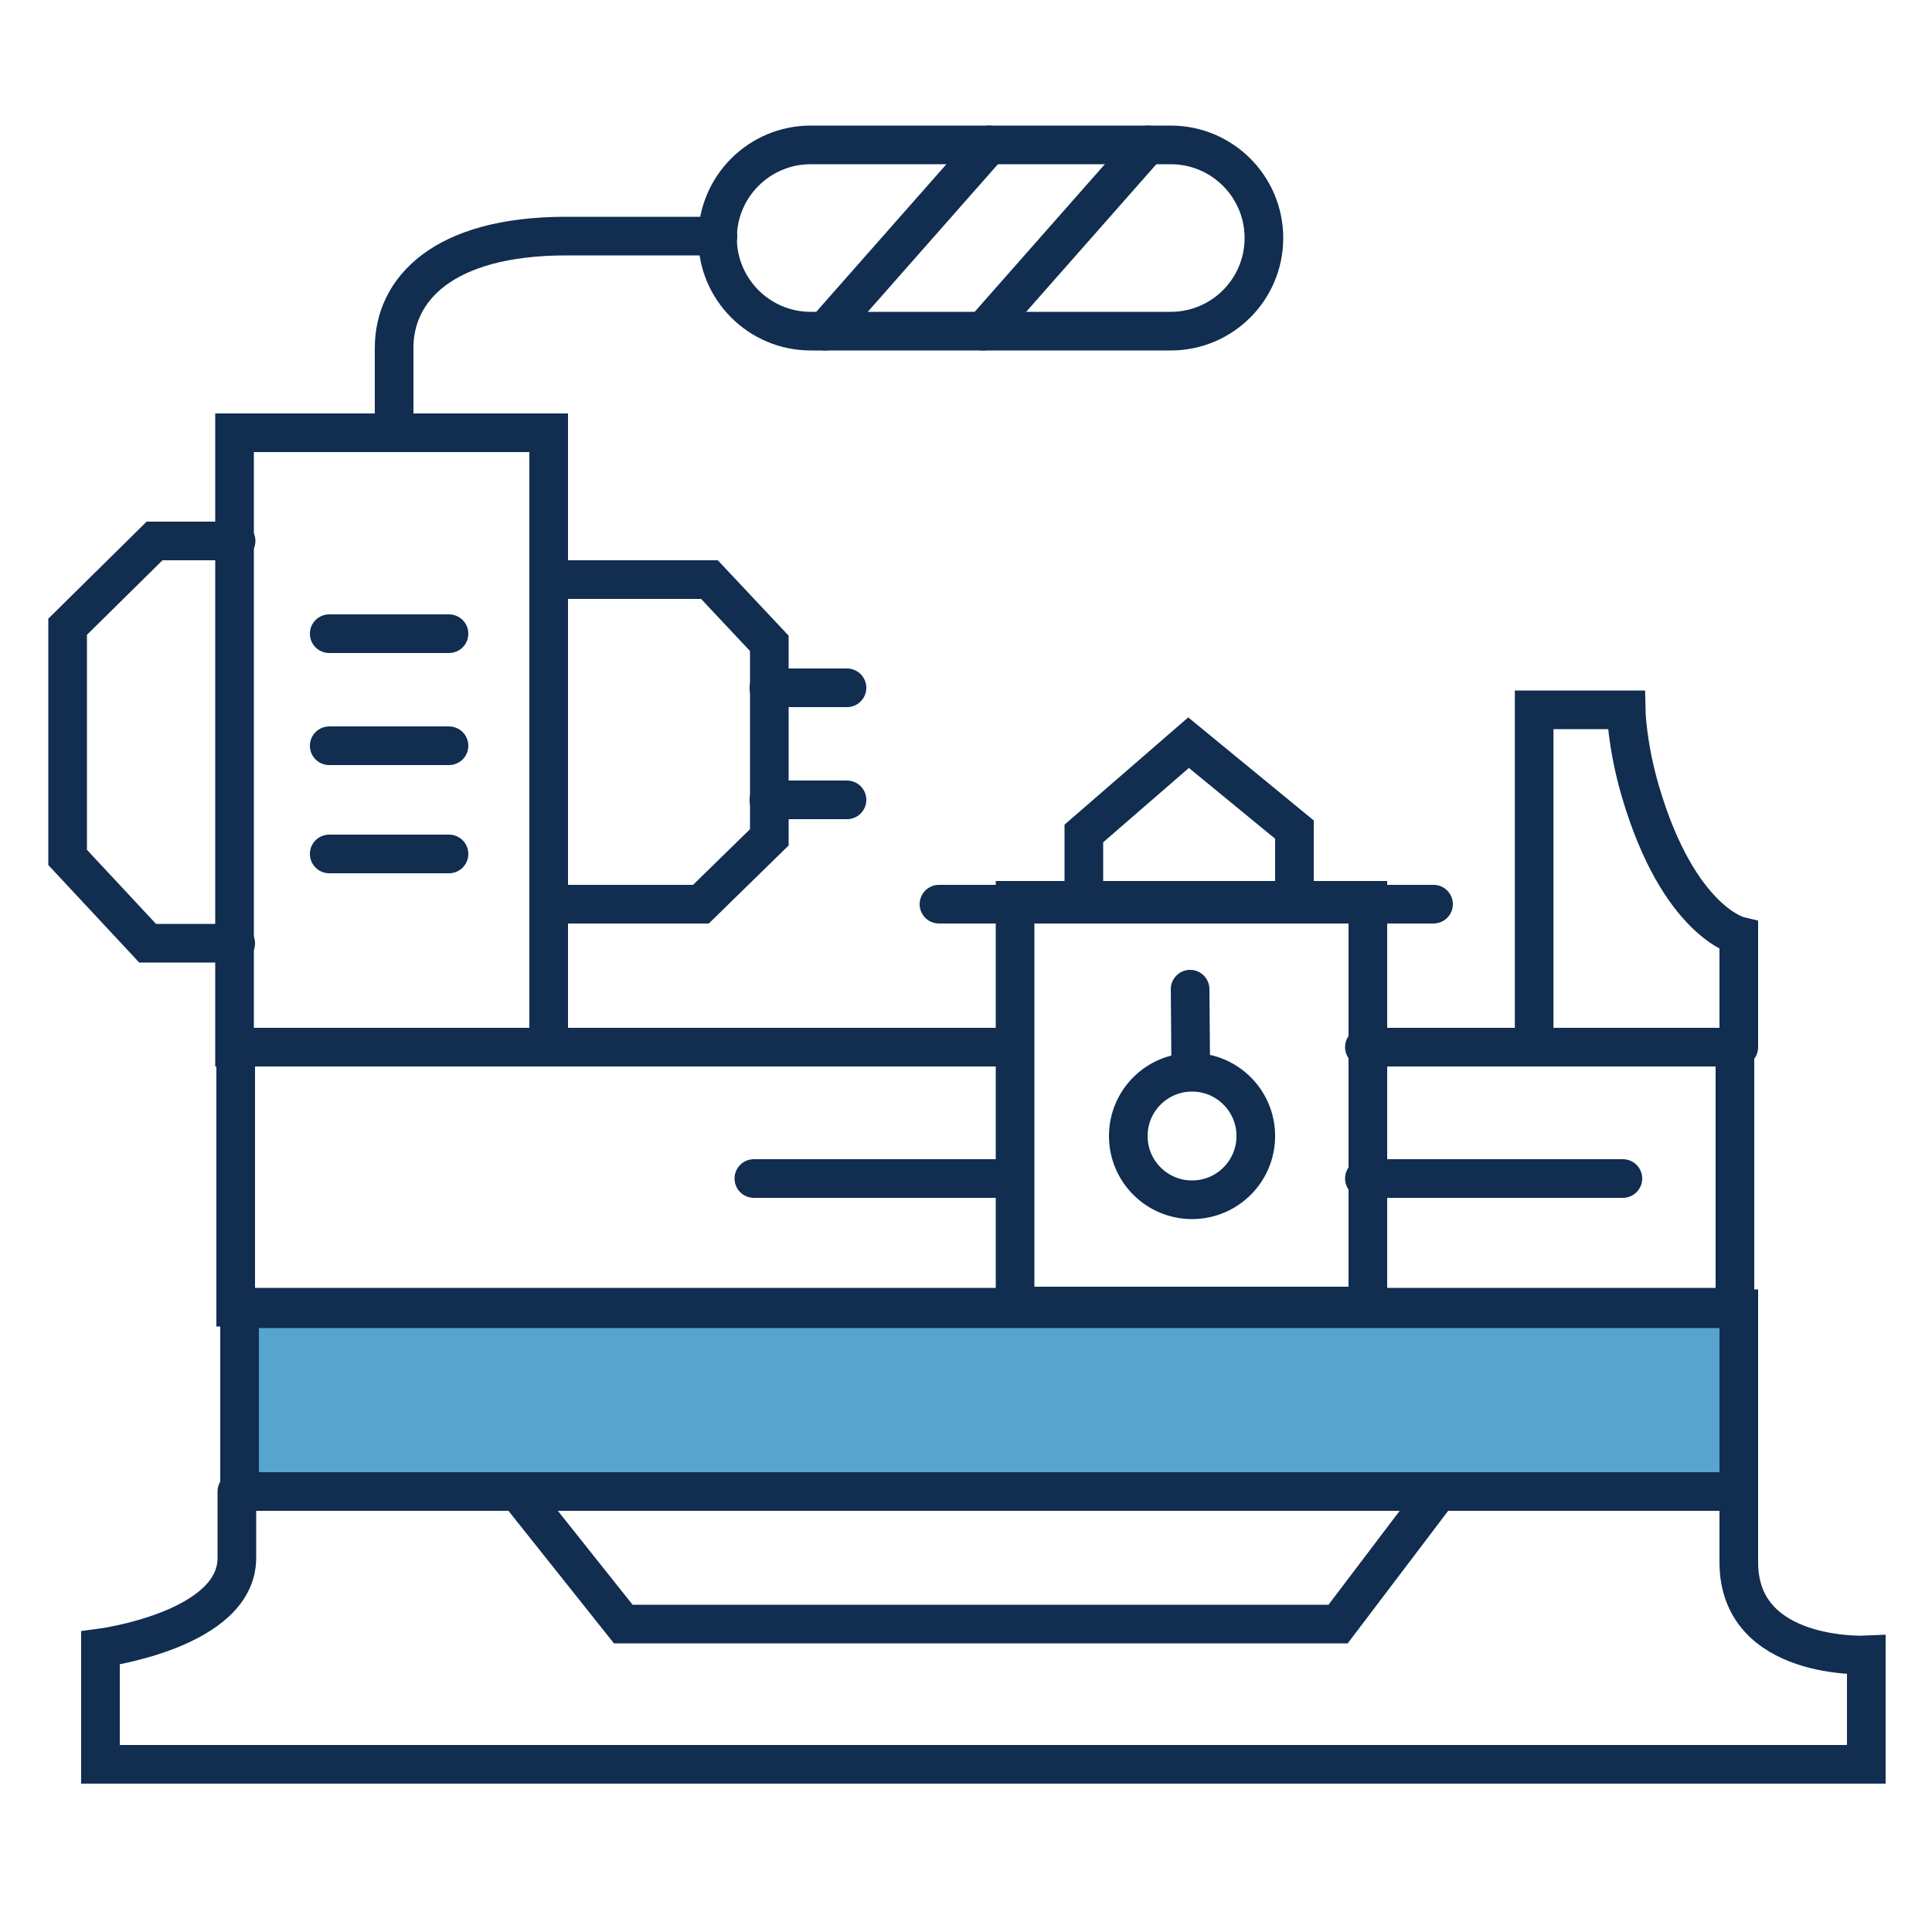 <svg xmlns="http://www.w3.org/2000/svg" viewBox="0 0 50 50" width="50" height="50" style="stroke:#112d50;stroke-linecap:round;stroke-width:1;fill:none">
	<path d="m35.4 33.8h-9.13v-10.5h9.13z"/>
	<path d="m14.2 27.1h-8.13v-15.9h8.13z"/>
	<path d="m45 38.6h-38.8v-4.73h38.8z" fill="#57a5ce"/>
	<path d="m26.2 27.1h-20.1v6.73h38.8v-6.73h-9.59"/>
	<path d="m33.5 23.4v-1.93l-2.74-2.25-2.71 2.35v1.83"/>
	<path d="m24.3 23.4h12.8"/>
	<path d="m32.5 29.4c0 0.911-0.738 1.65-1.65 1.65-0.911 0-1.65-0.738-1.65-1.65s0.738-1.65 1.65-1.65c0.911 0 1.65 0.738 1.65 1.65z"/>
	<path d="m30.8 25.6 0.017 2.13"/>
	<path d="m26.2 30.5h-6.69"/>
	<path d="m42 30.5h-6.69"/>
	<path d="m45 27.1v-2.88s-1.56-0.371-2.55-3.75c-0.35-1.2-0.366-2.1-0.366-2.1h-2.38v8.73"/>
	<path d="m14.2 15h4.16l1.55 1.65v5.02l-1.77 1.73h-3.93"/>
	<path d="m19.9 17.8h2.02"/>
	<path d="m19.9 20.7h2.02"/>
	<path d="m8.52 16.4h3.1"/>
	<path d="m8.52 19.3h3.1"/>
	<path d="m8.52 22.1h3.1"/>
	<path d="m6.11 14h-2.11l-2.25 2.22v5.97l2.07 2.22h2.28"/>
	<path d="m30.3 8.57h-9.32c-1.33 0-2.41-1.08-2.41-2.41 0-1.33 1.08-2.41 2.41-2.41h9.32c1.33 0 2.41 1.08 2.41 2.41 0 1.33-1.08 2.41-2.41 2.41z"/>
	<path d="m25.6 3.75-4.25 4.82"/>
	<path d="m29.7 3.75-4.25 4.82"/>
	<path d="m10.2 11.2v-2.2c0-1.5 1.25-2.89 4.45-2.89h3.93"/>
	<path d="m13.4 38.6 2.73 3.43h18.5l2.6-3.43"/>
	<path d="m45 38.6v1.83c0 2.56 3.3 2.4 3.3 2.4v2.83h-45.7v-3.01s3.53-0.459 3.53-2.33v-1.72"/>
</svg>
